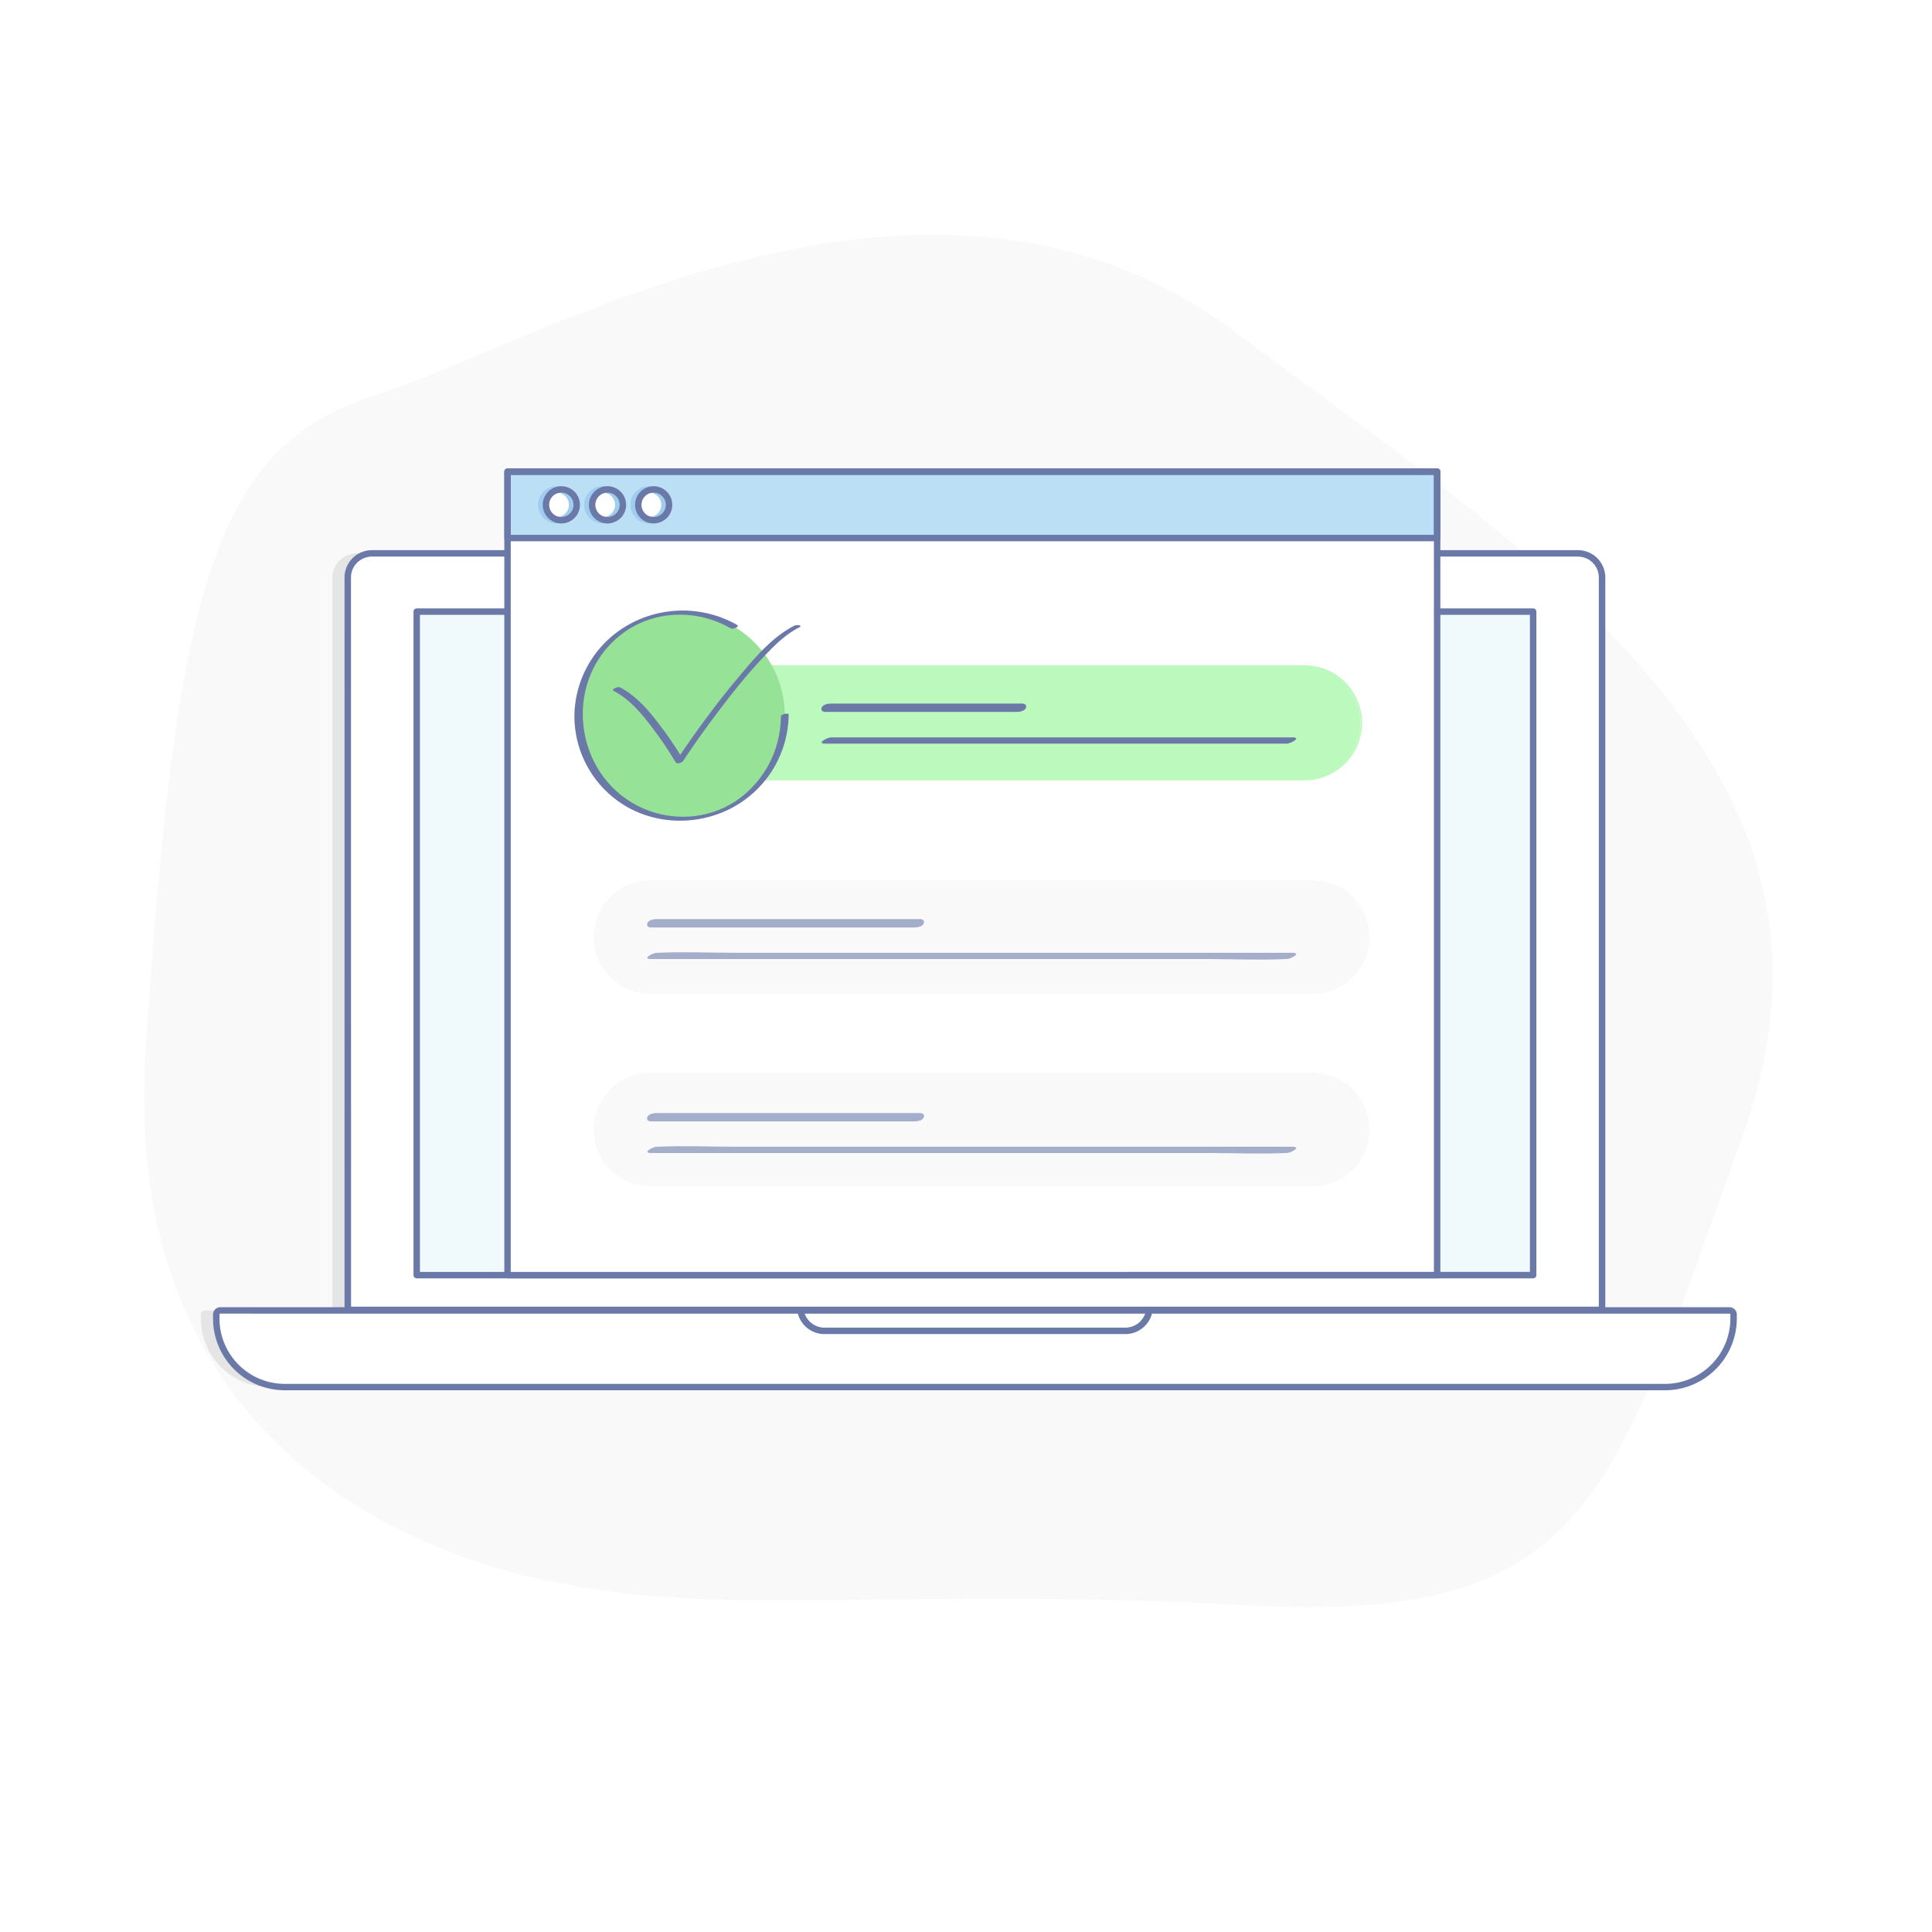 <svg xmlns="http://www.w3.org/2000/svg" viewBox="0 0 1200 1200"><defs><style>.cls-1{fill:#fff;}.cls-2{fill:#f9f9f9;}.cls-3{fill:#e5e5e5;}.cls-4{fill:#6a79a8;}.cls-5{fill:#f0f9fc;}.cls-6{fill:#bbdff5;}.cls-7{fill:#9fcded;}.cls-8{fill:#bbf9bc;}.cls-9{fill:#96e296;}.cls-10{opacity:0.6;}</style></defs><title>Artboard 5</title><g id="ëÎÓÈ_1" data-name="ëÎÓÈ 1"><rect id="_Rectangle_" data-name="&lt;Rectangle&gt;" class="cls-1" width="1200" height="1200"/><path id="_Path_" data-name="&lt;Path&gt;" class="cls-2" d="M350.31,983.75c-21.42-4.34-278.82-43.42-259.88-331.66s42.73-374.92,142.81-406.63S576.58,63.68,767.47,206.37,1164.34,477,1082.6,704.86s-95.12,303.83-308.39,292.2S452.18,1004.38,350.31,983.75Z"/></g><g id="ëÎÓÈ_2" data-name="ëÎÓÈ 2"><g id="_Group_" data-name="&lt;Group&gt;"><g id="_Group_2" data-name="&lt;Group&gt;"><path id="_Path_2" data-name="&lt;Path&gt;" class="cls-3" d="M985.49,818.77V358.88a15.1,15.1,0,0,0-15-15.14H221.45a15.1,15.1,0,0,0-15,15.14V818.77Z"/><path id="_Path_3" data-name="&lt;Path&gt;" class="cls-3" d="M1024.6,861.52H167.32A42.6,42.6,0,0,1,124.76,819v-2.55a2.5,2.5,0,0,1,2.5-2.5h937.45a2.5,2.5,0,0,1,2.5,2.5v2.5A42.66,42.66,0,0,1,1024.6,861.52Z"/></g><path id="_Path_4" data-name="&lt;Path&gt;" class="cls-1" d="M995.05,813.58V358.71a15,15,0,0,0-15-15H231a15,15,0,0,0-15,15V813.58Z"/><g id="_Group_3" data-name="&lt;Group&gt;"><path id="_Compound_Path_" data-name="&lt;Compound Path&gt;" class="cls-4" d="M995.05,815.58H216a2,2,0,0,1-2-2V358.71a17,17,0,0,1,17-17H980.08a17,17,0,0,1,17,17V813.58A2,2,0,0,1,995.05,815.58Zm-777-4h775V358.71a13,13,0,0,0-13-13H231a13,13,0,0,0-13,13Z"/></g><path id="_Path_5" data-name="&lt;Path&gt;" class="cls-1" d="M1034.16,861.52H176.88A42.6,42.6,0,0,1,134.32,819v-2.55a2.5,2.5,0,0,1,2.5-2.5h937.45a2.5,2.5,0,0,1,2.5,2.5v2.5A42.65,42.65,0,0,1,1034.16,861.52Z"/><g id="_Group_4" data-name="&lt;Group&gt;"><path id="_Compound_Path_2" data-name="&lt;Compound Path&gt;" class="cls-4" d="M1034.16,863.52H176.88A44.6,44.6,0,0,1,132.32,819v-2.55a4.51,4.51,0,0,1,4.5-4.5h937.45a4.51,4.51,0,0,1,4.5,4.5v2.5A44.66,44.66,0,0,1,1034.16,863.52Zm-897.34-47.6a.5.5,0,0,0-.5.5V819a40.6,40.6,0,0,0,40.56,40.55h857.28a40.65,40.65,0,0,0,40.61-40.6v-2.5a.5.5,0,0,0-.5-.5Z"/></g><g id="_Group_5" data-name="&lt;Group&gt;"><path id="_Path_6" data-name="&lt;Path&gt;" class="cls-1" d="M497.22,813.94a15.22,15.22,0,0,0,15,12.68H698.89a15.21,15.21,0,0,0,15-12.68Z"/><path id="_Compound_Path_3" data-name="&lt;Compound Path&gt;" class="cls-4" d="M698.89,828.62H512.2a17.12,17.12,0,0,1-17-14.36,2,2,0,0,1,2-2.32H713.87a2,2,0,0,1,2,2.32A17.12,17.12,0,0,1,698.89,828.62ZM499.8,815.94a13.14,13.14,0,0,0,12.4,8.68H698.89a13.14,13.14,0,0,0,12.4-8.68Z"/></g><rect id="_Rectangle_2" data-name="&lt;Rectangle&gt;" class="cls-1" x="258.83" y="379.89" width="693.42" height="412.14"/><g id="_Group_6" data-name="&lt;Group&gt;"><rect id="_Rectangle_3" data-name="&lt;Rectangle&gt;" class="cls-5" x="258.83" y="379.89" width="693.42" height="412.14"/><path id="_Compound_Path_4" data-name="&lt;Compound Path&gt;" class="cls-4" d="M952.26,794H258.83a2,2,0,0,1-2-2V379.89a2,2,0,0,1,2-2H952.26a2,2,0,0,1,2,2V792A2,2,0,0,1,952.26,794Zm-691.43-4H950.26V381.89H260.83Z"/></g></g><g id="_Group_7" data-name="&lt;Group&gt;"><rect id="_Rectangle_4" data-name="&lt;Rectangle&gt;" class="cls-1" x="315.24" y="292.94" width="577.39" height="499.09"/><rect id="_Rectangle_5" data-name="&lt;Rectangle&gt;" class="cls-6" x="315.09" y="292.94" width="577.39" height="41.24"/><g id="_Group_8" data-name="&lt;Group&gt;"><path id="_Compound_Path_5" data-name="&lt;Compound Path&gt;" class="cls-4" d="M892.63,336.18H315.24a2,2,0,0,1-2-2V292.94a2,2,0,0,1,2-2H892.63a2,2,0,0,1,2,2v41.24A2,2,0,0,1,892.63,336.18Zm-575.39-4H890.63V294.94H317.24Z"/></g><g id="_Group_9" data-name="&lt;Group&gt;"><circle id="_Ellipse_" data-name="&lt;Ellipse&gt;" class="cls-1" cx="348.66" cy="313.56" r="9.56" transform="translate(-62.93 88.89) rotate(-13.34)"/><circle id="_Ellipse_2" data-name="&lt;Ellipse&gt;" class="cls-1" cx="377.34" cy="313.56" r="9.56" transform="translate(-56.34 84.15) rotate(-11.85)"/><circle id="_Ellipse_3" data-name="&lt;Ellipse&gt;" class="cls-1" cx="406.02" cy="313.56" r="9.56" transform="translate(-45.1 69.31) rotate(-9.25)"/></g><g id="_Group_10" data-name="&lt;Group&gt;"><g id="_Group_11" data-name="&lt;Group&gt;"><path id="_Compound_Path_6" data-name="&lt;Compound Path&gt;" class="cls-7" d="M345.79,325.12a11.56,11.56,0,1,1,11.56-11.56A11.58,11.58,0,0,1,345.79,325.12Zm0-19.12a7.56,7.56,0,1,0,7.56,7.56A7.57,7.57,0,0,0,345.79,306Z"/></g><g id="_Group_12" data-name="&lt;Group&gt;"><path id="_Compound_Path_7" data-name="&lt;Compound Path&gt;" class="cls-7" d="M374.48,325.12A11.56,11.56,0,1,1,386,313.56,11.58,11.58,0,0,1,374.48,325.12Zm0-19.12a7.56,7.56,0,1,0,7.56,7.56A7.58,7.58,0,0,0,374.48,306Z"/></g><g id="_Group_13" data-name="&lt;Group&gt;"><path id="_Compound_Path_8" data-name="&lt;Compound Path&gt;" class="cls-7" d="M403.16,325.12a11.56,11.56,0,1,1,11.56-11.56A11.57,11.57,0,0,1,403.16,325.12Zm0-19.12a7.56,7.56,0,1,0,7.56,7.56A7.57,7.57,0,0,0,403.16,306Z"/></g></g><g id="_Group_14" data-name="&lt;Group&gt;"><g id="_Group_15" data-name="&lt;Group&gt;"><path id="_Compound_Path_9" data-name="&lt;Compound Path&gt;" class="cls-4" d="M348.66,325.12a11.56,11.56,0,1,1,11.56-11.56A11.58,11.58,0,0,1,348.66,325.12Zm0-19.12a7.56,7.56,0,1,0,7.56,7.56A7.57,7.57,0,0,0,348.66,306Z"/></g><g id="_Group_16" data-name="&lt;Group&gt;"><path id="_Compound_Path_10" data-name="&lt;Compound Path&gt;" class="cls-4" d="M377.34,325.12a11.56,11.56,0,1,1,11.56-11.56A11.58,11.58,0,0,1,377.34,325.12Zm0-19.12a7.56,7.56,0,1,0,7.56,7.56A7.57,7.57,0,0,0,377.34,306Z"/></g><g id="_Group_17" data-name="&lt;Group&gt;"><path id="_Compound_Path_11" data-name="&lt;Compound Path&gt;" class="cls-4" d="M406,325.12a11.56,11.56,0,1,1,11.56-11.56A11.58,11.58,0,0,1,406,325.12ZM406,306a7.56,7.56,0,1,0,7.56,7.56A7.57,7.57,0,0,0,406,306Z"/></g></g><g id="_Group_18" data-name="&lt;Group&gt;"><path id="_Compound_Path_12" data-name="&lt;Compound Path&gt;" class="cls-4" d="M892.63,794H315.24a2,2,0,0,1-2-2V292.94a2,2,0,0,1,2-2H892.63a2,2,0,0,1,2,2V792A2,2,0,0,1,892.63,794Zm-575.39-4H890.63V294.94H317.24Z"/></g><path id="_Path_7" data-name="&lt;Path&gt;" class="cls-2" d="M815.42,617.23H403.92A35.22,35.22,0,0,1,368.7,582h0a35.22,35.22,0,0,1,35.22-35.22h411.5A35.22,35.22,0,0,1,850.64,582h0A35.22,35.22,0,0,1,815.42,617.23Z"/><path id="_Path_8" data-name="&lt;Path&gt;" class="cls-2" d="M815.42,736.78H403.92a35.22,35.22,0,0,1-35.22-35.22h0a35.22,35.22,0,0,1,35.22-35.22h411.5a35.22,35.22,0,0,1,35.22,35.22h0A35.22,35.22,0,0,1,815.42,736.78Z"/><g id="_Group_19" data-name="&lt;Group&gt;"><g id="_Group_20" data-name="&lt;Group&gt;"><g id="_Group_21" data-name="&lt;Group&gt;"><path id="_Path_9" data-name="&lt;Path&gt;" class="cls-8" d="M809.69,484.19H398.19A35.21,35.21,0,0,1,363,449h0a35.21,35.21,0,0,1,35.22-35.22h411.5A35.22,35.22,0,0,1,844.91,449h0A35.21,35.21,0,0,1,809.69,484.19Z"/><path id="_Compound_Path_13" data-name="&lt;Compound Path&gt;" class="cls-8" d="M809.69,484.69H398.19a35.72,35.72,0,1,1,0-71.43h411.5a35.72,35.72,0,1,1,0,71.43Zm-411.5-70.43a34.72,34.72,0,1,0,0,69.43h411.5a34.72,34.72,0,1,0,0-69.43Z"/></g><g id="_Group_22" data-name="&lt;Group&gt;"><g id="_Group_23" data-name="&lt;Group&gt;"><path id="_Path_10" data-name="&lt;Path&gt;" class="cls-4" d="M802.84,458H516.27c-2.6,0-9.43,3.88-3.66,3.88H799.17c2.61,0,9.43-3.88,3.67-3.88Z"/></g><g id="_Group_24" data-name="&lt;Group&gt;"><path id="_Path_11" data-name="&lt;Path&gt;" class="cls-4" d="M634.78,437H516.1c-1.72,0-5,.56-5.73,2.43s.61,2.76,2.41,2.76H631.46c1.72,0,5-.56,5.73-2.43s-.61-2.76-2.41-2.76Z"/></g></g><g id="_Group_25" data-name="&lt;Group&gt;"><circle id="_Path_12" data-name="&lt;Path&gt;" class="cls-9" cx="423.31" cy="444.41" r="64.13"/><g id="_Group_26" data-name="&lt;Group&gt;"><path id="_Path_13" data-name="&lt;Path&gt;" class="cls-4" d="M381.13,429.1c10.74,5.52,19,16,26,25.55a202.77,202.77,0,0,1,12.47,18.76c.77,1.32,4,.36,4.64-.68,8.14-12.33,16.85-24.32,25.86-36,7.33-9.51,14.94-18.85,23.15-27.62,6.73-7.19,14.08-14.8,23-19.33,2.87-1.46-1.49-1.88-2.92-1.15-14.22,7.25-25.5,21.08-35.55,33.08-11.24,13.41-21.69,27.51-31.67,41.87-2.12,3.05-4.23,6.12-6.28,9.22l4.64-.68a206.17,206.17,0,0,0-12.8-19.26c-7.24-9.78-15.58-20.26-26.62-25.92-1.24-.64-5.7,1.24-3.89,2.17Z"/></g><g id="_Group_27" data-name="&lt;Group&gt;"><path id="_Path_14" data-name="&lt;Path&gt;" class="cls-4" d="M485,445.06A63.77,63.77,0,0,1,457.8,497c-18,12.38-41.65,13.5-61.08,3.83-38.13-19-46.7-71.69-16.54-101.76,19.75-19.68,49.88-22.5,73.81-8.75,1.19.68,5.67-1.13,3.89-2.15a68.62,68.62,0,0,0-69.7,1.15,65.87,65.87,0,0,0-31.41,55.09,65.1,65.1,0,0,0,32.29,56.54c19.06,11.05,42.95,11.58,62.79,2.21a66.31,66.31,0,0,0,38-59.35c0-1.19-4.81-.39-4.83,1.3Z"/></g></g></g><g id="_Group_28" data-name="&lt;Group&gt;" class="cls-10"><g id="_Group_29" data-name="&lt;Group&gt;"><path id="_Path_15" data-name="&lt;Path&gt;" class="cls-4" d="M802.84,591.8H456.61c-15.9,0-32-.75-47.9,0H408c-2.6,0-9.43,3.88-3.67,3.88H750.57c15.9,0,32,.75,47.91,0h.69c2.61,0,9.43-3.88,3.67-3.88Z"/></g><g id="_Group_30" data-name="&lt;Group&gt;"><path id="_Path_16" data-name="&lt;Path&gt;" class="cls-4" d="M571.35,570.87H407.83c-1.71,0-5,.56-5.72,2.43s.61,2.76,2.41,2.76H568c1.71,0,5-.56,5.72-2.43s-.61-2.76-2.41-2.76Z"/></g></g><g id="_Group_31" data-name="&lt;Group&gt;" class="cls-10"><g id="_Group_32" data-name="&lt;Group&gt;"><path id="_Path_17" data-name="&lt;Path&gt;" class="cls-4" d="M802.84,712.27H456.61c-15.9,0-32-.76-47.9,0H408c-2.6,0-9.43,3.88-3.67,3.88H750.57c15.9,0,32,.75,47.91,0,.23,0,.46,0,.69,0,2.61,0,9.43-3.88,3.67-3.88Z"/></g><g id="_Group_33" data-name="&lt;Group&gt;"><path id="_Path_18" data-name="&lt;Path&gt;" class="cls-4" d="M571.35,691.33H407.83c-1.71,0-5,.56-5.72,2.43s.61,2.76,2.41,2.76H568c1.71,0,5-.55,5.72-2.42s-.61-2.77-2.41-2.77Z"/></g></g></g></g></g></svg>